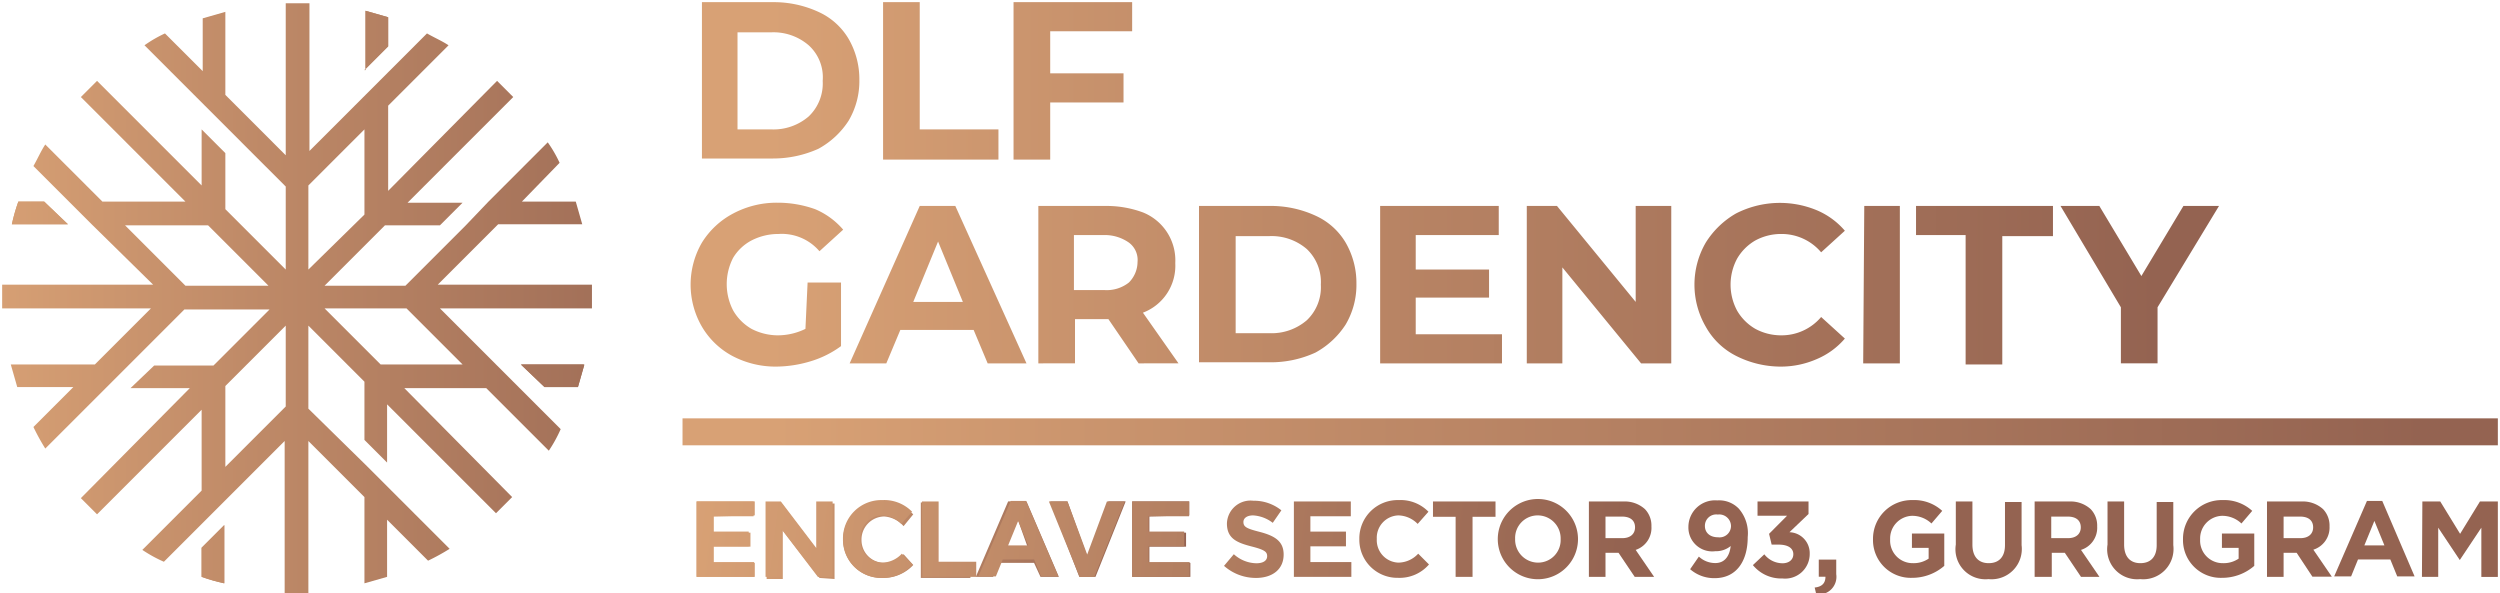 <svg id="Layer_1" data-name="Layer 1" xmlns="http://www.w3.org/2000/svg" xmlns:xlink="http://www.w3.org/1999/xlink" viewBox="0 0 231.86 55"><defs><style>.cls-1{fill:none;}.cls-2{fill:url(#linear-gradient);}.cls-3{fill:url(#linear-gradient-2);}.cls-4{fill:url(#linear-gradient-3);}.cls-5{fill:url(#linear-gradient-4);}.cls-6{fill:url(#linear-gradient-5);}.cls-7{clip-path:url(#clip-path);}.cls-8{fill:url(#linear-gradient-6);}.cls-9{fill:url(#linear-gradient-7);}.cls-10{clip-path:url(#clip-path-2);}.cls-11{fill:url(#linear-gradient-8);}.cls-12{fill:url(#linear-gradient-9);}.cls-13{clip-path:url(#clip-path-3);}.cls-14{fill:url(#linear-gradient-10);}.cls-15{fill:url(#linear-gradient-11);}.cls-16{clip-path:url(#clip-path-4);}.cls-17{fill:url(#linear-gradient-12);}.cls-18{fill:url(#linear-gradient-13);}.cls-19{fill:url(#linear-gradient-14);}.cls-20{fill:url(#linear-gradient-15);}.cls-21{fill:url(#linear-gradient-16);}.cls-22{fill:url(#linear-gradient-17);}.cls-23{fill:url(#linear-gradient-18);}.cls-24{fill:url(#linear-gradient-19);}.cls-25{fill:url(#linear-gradient-20);}.cls-26{fill:url(#linear-gradient-21);}.cls-27{fill:url(#linear-gradient-22);}.cls-28{fill:url(#linear-gradient-23);}.cls-29{fill:url(#linear-gradient-24);}.cls-30{fill:url(#linear-gradient-25);}.cls-31{fill:url(#linear-gradient-26);}.cls-32{fill:url(#linear-gradient-27);}.cls-33{fill:url(#linear-gradient-28);}.cls-34{fill:url(#linear-gradient-29);}.cls-35{fill:url(#linear-gradient-30);}.cls-36{fill:url(#linear-gradient-31);}.cls-37{fill:url(#linear-gradient-32);}.cls-38{fill:url(#linear-gradient-33);}.cls-39{fill:url(#linear-gradient-34);}.cls-40{fill:url(#linear-gradient-35);}.cls-41{fill:url(#linear-gradient-36);}</style><linearGradient id="linear-gradient" x1="64.2" y1="38.9" x2="205.76" y2="38.9" gradientTransform="matrix(1, 0, 0, -1, 0, 56)" gradientUnits="userSpaceOnUse"><stop offset="0" stop-color="#d8a175"/><stop offset="0.05" stop-color="#d8a175"/><stop offset="0.38" stop-color="#be8967"/><stop offset="0.96" stop-color="#946351"/><stop offset="1" stop-color="#946351"/></linearGradient><linearGradient id="linear-gradient-2" x1="64.6" y1="5.9" x2="110.4" y2="5.9" xlink:href="#linear-gradient"/><linearGradient id="linear-gradient-3" x1="36.05" y1="-3494.45" x2="204.41" y2="-3494.45" gradientTransform="translate(27.25 3534.5)" xlink:href="#linear-gradient"/><linearGradient id="linear-gradient-4" x1="-29.33" y1="-3506.8" x2="44.26" y2="-3506.8" gradientTransform="translate(27.25 3534.5)" gradientUnits="userSpaceOnUse"><stop offset="0" stop-color="#d8a175"/><stop offset="0.36" stop-color="#be8967"/><stop offset="1" stop-color="#946351"/></linearGradient><linearGradient id="linear-gradient-5" x1="-29.33" y1="-3499.65" x2="44.26" y2="-3499.65" xlink:href="#linear-gradient-4"/><clipPath id="clip-path"><path class="cls-1" d="M48.3,33.8l2.2,2.1h3.1l.6-2.1Z"/></clipPath><linearGradient id="linear-gradient-6" x1="-29.33" y1="-3499.6" x2="44.26" y2="-3499.6" gradientTransform="translate(27.2 3534.5)" xlink:href="#linear-gradient-4"/><linearGradient id="linear-gradient-7" x1="-29.33" y1="-3530.75" x2="44.26" y2="-3530.75" xlink:href="#linear-gradient-4"/><clipPath id="clip-path-2"><path class="cls-1" d="M33.8,6.5,36,4.3V1.6L33.9,1V6.5Z"/></clipPath><linearGradient id="linear-gradient-8" x1="-29.33" y1="-3530.75" x2="44.26" y2="-3530.75" gradientTransform="translate(27.21 3534.5)" xlink:href="#linear-gradient-4"/><linearGradient id="linear-gradient-9" x1="-29.33" y1="-3483.1" x2="44.26" y2="-3483.1" xlink:href="#linear-gradient-4"/><clipPath id="clip-path-3"><path class="cls-1" d="M18.7,50.8v2.7a16.55,16.55,0,0,0,2.1.6V48.7Z"/></clipPath><linearGradient id="linear-gradient-10" x1="-29.33" y1="-3483.15" x2="44.26" y2="-3483.15" gradientTransform="translate(27.2 3534.5)" xlink:href="#linear-gradient-4"/><linearGradient id="linear-gradient-11" x1="-29.33" y1="-3514.75" x2="44.26" y2="-3514.75" xlink:href="#linear-gradient-4"/><clipPath id="clip-path-4"><path class="cls-1" d="M1.7,18.7a16.55,16.55,0,0,0-.6,2.1H6.3L4.1,18.7Z"/></clipPath><linearGradient id="linear-gradient-12" x1="-29.33" y1="-3514.7" x2="44.26" y2="-3514.7" gradientTransform="translate(27.2 3534.5)" xlink:href="#linear-gradient-4"/><linearGradient id="linear-gradient-13" x1="59.31" y1="49.03" x2="152.97" y2="60.51" gradientTransform="matrix(1, 0, 0, 1, 0, 0)" xlink:href="#linear-gradient"/><linearGradient id="linear-gradient-14" x1="59.41" y1="48.21" x2="153.07" y2="59.69" gradientTransform="matrix(1, 0, 0, 1, 0, 0)" xlink:href="#linear-gradient"/><linearGradient id="linear-gradient-15" x1="59.53" y1="47.27" x2="153.18" y2="58.75" gradientTransform="matrix(1, 0, 0, 1, 0, 0)" xlink:href="#linear-gradient"/><linearGradient id="linear-gradient-16" x1="59.6" y1="46.74" x2="153.25" y2="58.21" gradientTransform="matrix(1, 0, 0, 1, 0, 0)" xlink:href="#linear-gradient"/><linearGradient id="linear-gradient-17" x1="59.7" y1="45.91" x2="153.35" y2="57.38" gradientTransform="matrix(1, 0, 0, 1, 0, 0)" xlink:href="#linear-gradient"/><linearGradient id="linear-gradient-18" x1="59.83" y1="44.84" x2="153.48" y2="56.32" gradientTransform="matrix(1, 0, 0, 1, 0, 0)" xlink:href="#linear-gradient"/><linearGradient id="linear-gradient-19" x1="59.91" y1="44.15" x2="153.56" y2="55.63" gradientTransform="matrix(1, 0, 0, 1, 0, 0)" xlink:href="#linear-gradient"/><linearGradient id="linear-gradient-20" x1="60.04" y1="43.1" x2="153.69" y2="54.58" gradientTransform="matrix(1, 0, 0, 1, 0, 0)" xlink:href="#linear-gradient"/><linearGradient id="linear-gradient-21" x1="60.13" y1="42.34" x2="153.79" y2="53.82" gradientTransform="matrix(1, 0, 0, 1, 0, 0)" xlink:href="#linear-gradient"/><linearGradient id="linear-gradient-22" x1="60.24" y1="41.49" x2="153.89" y2="52.97" gradientTransform="matrix(1, 0, 0, 1, 0, 0)" xlink:href="#linear-gradient"/><linearGradient id="linear-gradient-23" x1="60.34" y1="40.63" x2="154" y2="52.11" gradientTransform="matrix(1, 0, 0, 1, 0, 0)" xlink:href="#linear-gradient"/><linearGradient id="linear-gradient-24" x1="60.43" y1="39.93" x2="154.08" y2="51.41" gradientTransform="matrix(1, 0, 0, 1, 0, 0)" xlink:href="#linear-gradient"/><linearGradient id="linear-gradient-25" x1="60.53" y1="39.15" x2="154.18" y2="50.63" gradientTransform="matrix(1, 0, 0, 1, 0, 0)" xlink:href="#linear-gradient"/><linearGradient id="linear-gradient-26" x1="60.67" y1="37.93" x2="154.33" y2="49.41" gradientTransform="matrix(1, 0, 0, 1, 0, 0)" xlink:href="#linear-gradient"/><linearGradient id="linear-gradient-27" x1="60.77" y1="37.12" x2="154.43" y2="48.6" gradientTransform="matrix(1, 0, 0, 1, 0, 0)" xlink:href="#linear-gradient"/><linearGradient id="linear-gradient-28" x1="60.4" y1="40.16" x2="154.05" y2="51.64" gradientTransform="matrix(1, 0, 0, 1, 0, 0)" xlink:href="#linear-gradient"/><linearGradient id="linear-gradient-29" x1="60.94" y1="35.73" x2="154.6" y2="47.21" gradientTransform="matrix(1, 0, 0, 1, 0, 0)" xlink:href="#linear-gradient"/><linearGradient id="linear-gradient-30" x1="61.06" y1="34.77" x2="154.71" y2="46.25" gradientTransform="matrix(1, 0, 0, 1, 0, 0)" xlink:href="#linear-gradient"/><linearGradient id="linear-gradient-31" x1="61.14" y1="34.16" x2="154.79" y2="45.64" gradientTransform="matrix(1, 0, 0, 1, 0, 0)" xlink:href="#linear-gradient"/><linearGradient id="linear-gradient-32" x1="61.27" y1="33.07" x2="154.92" y2="44.55" gradientTransform="matrix(1, 0, 0, 1, 0, 0)" xlink:href="#linear-gradient"/><linearGradient id="linear-gradient-33" x1="61.37" y1="32.26" x2="155.02" y2="43.74" gradientTransform="matrix(1, 0, 0, 1, 0, 0)" xlink:href="#linear-gradient"/><linearGradient id="linear-gradient-34" x1="61.46" y1="31.56" x2="155.11" y2="43.04" gradientTransform="matrix(1, 0, 0, 1, 0, 0)" xlink:href="#linear-gradient"/><linearGradient id="linear-gradient-35" x1="61.56" y1="30.72" x2="155.21" y2="42.2" gradientTransform="matrix(1, 0, 0, 1, 0, 0)" xlink:href="#linear-gradient"/><linearGradient id="linear-gradient-36" x1="61.7" y1="29.6" x2="155.35" y2="41.08" gradientTransform="matrix(1, 0, 0, 1, 0, 0)" xlink:href="#linear-gradient"/></defs><path class="cls-2" d="M65.1.2h6.6a9.9,9.9,0,0,1,4.2.9,6.22,6.22,0,0,1,2.8,2.5,7.46,7.46,0,0,1,1,3.8,7.21,7.21,0,0,1-1,3.8,7.74,7.74,0,0,1-2.8,2.6,10.23,10.23,0,0,1-4.2.9H65.1ZM71.5,12A5,5,0,0,0,75,10.8a4.22,4.22,0,0,0,1.3-3.3A4,4,0,0,0,75,4.2,5,5,0,0,0,71.5,3H68.4v9ZM81.9.2h3.4V12h7.3v2.8H81.9ZM97.4,2.9V6.8h6.8V9.5H97.4v5.3H94V.2h11V2.9ZM74.9,26.2H78v5.9a9.2,9.2,0,0,1-2.8,1.4A11.27,11.27,0,0,1,72,34a8.57,8.57,0,0,1-4.1-1,7.24,7.24,0,0,1-2.8-2.7,7.77,7.77,0,0,1,0-7.8A7.54,7.54,0,0,1,68,19.8a8.57,8.57,0,0,1,4.1-1,10.3,10.3,0,0,1,3.5.6,7,7,0,0,1,2.6,1.9l-2.2,2a4.6,4.6,0,0,0-3.8-1.6,5.42,5.42,0,0,0-2.5.6A4.36,4.36,0,0,0,68,23.9a5.3,5.3,0,0,0,0,4.9,4.62,4.62,0,0,0,1.7,1.7,5.33,5.33,0,0,0,2.4.6,5.83,5.83,0,0,0,2.6-.6Zm15.4,4.4H83.5l-1.3,3.1H78.8l6.5-14.6h3.3l6.6,14.6H91.6Zm-1-2.6L87,22.4,84.7,28Zm16.3,5.7-2.8-4.1H99.7v4.1H96.3V19.1h6.3a9.74,9.74,0,0,1,3.4.6,4.79,4.79,0,0,1,3,4.7,4.66,4.66,0,0,1-3,4.6l3.3,4.7Zm-.9-11.2a3.89,3.89,0,0,0-2.3-.7H99.6v5.1h2.8a3.31,3.31,0,0,0,2.3-.7,2.73,2.73,0,0,0,.8-1.9,2,2,0,0,0-.8-1.8Zm6.5-3.4h6.6a9.9,9.9,0,0,1,4.2.9,6.22,6.22,0,0,1,2.8,2.5,7.46,7.46,0,0,1,1,3.8,7.21,7.21,0,0,1-1,3.8,7.74,7.74,0,0,1-2.8,2.6,9.9,9.9,0,0,1-4.2.9h-6.6Zm6.5,11.8a5,5,0,0,0,3.5-1.2,4.22,4.22,0,0,0,1.3-3.3,4.22,4.22,0,0,0-1.3-3.3,5,5,0,0,0-3.5-1.2h-3.1v9Zm21.6.1v2.7H128V19.1h11v2.7h-7.7V25h6.8v2.6h-6.8V31ZM155,19.1V33.7h-2.8l-7.3-8.9v8.9h-3.3V19.1h2.8l7.3,8.9V19.1ZM161,33a6.64,6.64,0,0,1-2.8-2.7,7.77,7.77,0,0,1,0-7.8,8,8,0,0,1,2.8-2.7,8.94,8.94,0,0,1,7.5-.3,7,7,0,0,1,2.6,1.9l-2.2,2a4.8,4.8,0,0,0-3.7-1.7,5,5,0,0,0-2.4.6,4.62,4.62,0,0,0-1.7,1.7,5.1,5.1,0,0,0,0,4.8,4.62,4.62,0,0,0,1.7,1.7,5,5,0,0,0,2.4.6,4.8,4.8,0,0,0,3.7-1.7l2.2,2a7,7,0,0,1-2.6,1.9,8.29,8.29,0,0,1-3.4.7,9.19,9.19,0,0,1-4.1-1Zm11.9-13.9h3.3V33.7h-3.4Zm9.5,2.7h-4.7V19.1h12.7v2.8h-4.7V33.8h-3.4v-12Zm17.7,6.7v5.2h-3.4V28.5l-5.6-9.4h3.6l3.9,6.5,3.9-6.5h3.3Z"/><path class="cls-3" d="M66.2,47.9v1.5h3.4v1.3H66.2v1.5H70v1.3H64.6v-7H70v1.3ZM76,53.6l-3.4-4.4v4.5H71.1v-7h1.4l3.4,4.5V46.7h1.5v7Zm8.7-5.9-.9,1.1a2.62,2.62,0,0,0-1.8-.9,2.14,2.14,0,0,0-2.1,2.2A2.11,2.11,0,0,0,82,52.2a2.5,2.5,0,0,0,1.8-.8l.9,1a3.78,3.78,0,0,1-2.8,1.2,3.55,3.55,0,1,1-.3-7.1H82a4.47,4.47,0,0,1,2.7,1.2ZM90,52.2v1.4H85.4v-7H87v5.6Zm2.7,0-.6,1.3H90.5l3-7h1.7l3,7H96.5l-.6-1.3Zm1.7-4L93.2,51h2.2Zm5.7,5.3-2.7-7H99l1.9,5.3,1.9-5.3h1.6l-2.8,7Zm6.5-5.6v1.5H110v1.3h-3.4v1.5h3.8v1.3H105v-7h5.3v1.3Z"/><rect class="cls-4" x="63.3" y="38.8" width="168.36" height="2.5"/><path class="cls-5" d="M20.9,35.8l5.6-5.6v7.5l-5.6,5.6Zm9.2-7.2h7.6l5.2,5.2H35.3ZM11.6,20.9h7.7l5.6,5.6H17.2Zm17-3.7L33.8,12v7.9L28.6,25ZM26.5.3V14.4L20.9,8.8V1.1l-2.1.6V6.6L15.3,3.1a11.78,11.78,0,0,0-1.9,1.1l5.4,5.4,2.1,2.1,5.6,5.6V25l-5.6-5.6V14.2L18.7,12v5.2L9,7.5,7.5,9l9.7,9.7H9.5L4.2,13.4c-.4.6-.7,1.3-1.1,2l3.3,3.3,2.1,2.1,5.7,5.6H.2v2.2H14L8.8,33.8H1l.6,2.1H6.8L3.1,39.6a19.83,19.83,0,0,0,1.1,2L9.8,36l2.1-2.1,5.2-5.2H25l-5.2,5.2H14.3L12.1,36h5.5L7.5,46.2h0L9,47.7,18.7,38v7.5L13.2,51a12.81,12.81,0,0,0,2,1.1l3.5-3.5,2.1-2.1,5.6-5.6V55.1h2.2V40.9l5.2,5.2v8l2.1-.6V48.2L39.7,52a19.83,19.83,0,0,0,2-1.1L36,45.2l-2.1-2.1-5.3-5.2V30.2l5.2,5.2v5.4l2.1,2.1V37.5L46,47.6l1.5-1.5L37.5,36h7.6l5.8,5.8a12.81,12.81,0,0,0,1.1-2l-3.9-3.9L46,33.8l-5.2-5.2H54.9V26.4H40.6l5.6-5.6H54l-.6-2.1h-5l3.5-3.6a11.78,11.78,0,0,0-1.1-1.9l-5.5,5.5-2.1,2.2-5.6,5.6H30.1l5.6-5.6h5.1l2.1-2.1H37.8L47.6,9,46.1,7.5,36,17.7V9.8l5.6-5.6c-.6-.4-1.3-.7-2-1.1L36,6.7,33.9,8.8,28.7,14V.3H26.5"/><path class="cls-1" d="M20.9,35.8l5.6-5.6v7.5l-5.6,5.6Zm9.2-7.2h7.6l5.2,5.2H35.3ZM11.6,20.9h7.7l5.6,5.6H17.2Zm17-3.7L33.8,12v7.9L28.6,25ZM26.5.3V14.4L20.9,8.8V1.1l-2.1.6V6.6L15.3,3.1a11.78,11.78,0,0,0-1.9,1.1l5.4,5.4,2.1,2.1,5.6,5.6V25l-5.6-5.6V14.2L18.7,12v5.2L9,7.5,7.5,9l9.7,9.7H9.5L4.2,13.4c-.4.6-.7,1.3-1.1,2l3.3,3.3,2.1,2.1,5.7,5.6H.2v2.2H14L8.8,33.8H1l.6,2.1H6.8L3.1,39.6a19.83,19.83,0,0,0,1.1,2L9.8,36l2.1-2.1,5.2-5.2H25l-5.2,5.2H14.3L12.1,36h5.5L7.5,46.2h0L9,47.7,18.7,38v7.5L13.2,51a12.81,12.81,0,0,0,2,1.1l3.5-3.5,2.1-2.1,5.6-5.6V55.1h2.2V40.9l5.2,5.2v8l2.1-.6V48.2L39.7,52a19.83,19.83,0,0,0,2-1.1L36,45.2l-2.1-2.1-5.3-5.2V30.2l5.2,5.2v5.4l2.1,2.1V37.5L46,47.6l1.5-1.5L37.5,36h7.6l5.8,5.8a12.81,12.81,0,0,0,1.1-2l-3.9-3.9L46,33.8l-5.2-5.2H54.9V26.4H40.6l5.6-5.6H54l-.6-2.1h-5l3.5-3.6a11.78,11.78,0,0,0-1.1-1.9l-5.5,5.5-2.1,2.2-5.6,5.6H30.1l5.6-5.6h5.1l2.1-2.1H37.8L47.6,9,46.1,7.5,36,17.7V9.8l5.6-5.6c-.6-.4-1.3-.7-2-1.1L36,6.7,33.9,8.8,28.7,14V.3H26.5"/><path class="cls-6" d="M48.3,33.8l2.2,2.1h3.1l.6-2.1Z"/><g class="cls-7"><polygon class="cls-8" points="47.3 34.8 51.5 30.9 55.2 35 51 38.9 47.3 34.8"/></g><path class="cls-9" d="M33.8,6.5,36,4.3V1.6L33.9,1V6.5Z"/><g class="cls-10"><polygon class="cls-11" points="31.1 3.5 35 -0.1 38.7 3.9 34.8 7.6 31.1 3.5"/></g><path class="cls-12" d="M18.7,50.8v2.7a16.55,16.55,0,0,0,2.1.6V48.7Z"/><g class="cls-13"><polygon class="cls-14" points="16 51.1 19.9 47.6 23.6 51.5 19.7 55.1 16 51.1"/></g><path class="cls-15" d="M1.7,18.7a16.55,16.55,0,0,0-.6,2.1H6.3L4.1,18.7Z"/><g class="cls-16"><polygon class="cls-17" points="0 19.7 3.8 16.2 7.3 19.9 3.4 23.4 0 19.7"/></g><path class="cls-18" d="M64.61,46.51h5.28v1.37H66.14V49.3h3.3v1.37h-3.3v1.46h3.8V53.5H64.61Z"/><path class="cls-19" d="M71,46.51h1.42l3.28,4.31V46.51h1.52v7H75.86l-3.39-4.44V53.5H71Z"/><path class="cls-20" d="M78.18,50v0a3.56,3.56,0,0,1,3.65-3.62,3.61,3.61,0,0,1,2.76,1.08l-1,1.13a2.58,2.58,0,0,0-1.79-.79,2.07,2.07,0,0,0-2,2.18v0a2.08,2.08,0,0,0,2,2.2,2.54,2.54,0,0,0,1.84-.83l1,1a3.6,3.6,0,0,1-2.87,1.24A3.53,3.53,0,0,1,78.18,50Z"/><path class="cls-21" d="M85.51,46.51h1.54V52.1h3.49v1.4h-5Z"/><path class="cls-22" d="M93.74,46.46h1.42l3,7H96.55l-.64-1.57H93l-.64,1.57H90.74Zm1.62,4.12-.93-2.27-.93,2.27Z"/><path class="cls-23" d="M97.28,46.51H99l1.83,4.92,1.83-4.92h1.66l-2.83,7h-1.36Z"/><path class="cls-24" d="M105,46.51h5.28v1.37h-3.75V49.3h3.3v1.37h-3.3v1.46h3.8V53.5H105Z"/><path class="cls-25" d="M113.52,52.48l.91-1.08a3.2,3.2,0,0,0,2.09.84c.63,0,1-.24,1-.66h0c0-.4-.24-.59-1.41-.89-1.41-.36-2.32-.75-2.32-2.14v0a2.19,2.19,0,0,1,2.45-2.11,4.05,4.05,0,0,1,2.6.89l-.8,1.16a3.28,3.28,0,0,0-1.82-.69c-.59,0-.9.27-.9.61v0c0,.46.3.61,1.51.92,1.42.37,2.22.88,2.22,2.1h0c0,1.39-1.06,2.17-2.57,2.17A4.45,4.45,0,0,1,113.52,52.48Z"/><path class="cls-26" d="M120,46.51h5.28v1.37h-3.75V49.3h3.3v1.37h-3.3v1.46h3.8V53.5H120Z"/><path class="cls-27" d="M126.07,50v0a3.56,3.56,0,0,1,3.65-3.62,3.61,3.61,0,0,1,2.76,1.08l-1,1.13a2.58,2.58,0,0,0-1.79-.79,2.07,2.07,0,0,0-2,2.18v0a2.08,2.08,0,0,0,2,2.2,2.54,2.54,0,0,0,1.84-.83l1,1a3.6,3.6,0,0,1-2.87,1.24A3.53,3.53,0,0,1,126.07,50Z"/><path class="cls-28" d="M135,47.93H132.9V46.51h5.8v1.42h-2.13V53.5H135Z"/><path class="cls-29" d="M138.91,50v0a3.72,3.72,0,0,1,7.44,0v0a3.72,3.72,0,0,1-7.44,0Zm5.83,0v0a2.13,2.13,0,0,0-2.12-2.2,2.09,2.09,0,0,0-2.1,2.18v0a2.13,2.13,0,0,0,2.12,2.2A2.09,2.09,0,0,0,144.74,50Z"/><path class="cls-30" d="M147.36,46.51h3.2a2.79,2.79,0,0,1,2,.71,2.2,2.2,0,0,1,.6,1.6v0A2.15,2.15,0,0,1,151.7,51l1.71,2.5h-1.8l-1.5-2.23H148.9V53.5h-1.54Zm3.1,3.4c.75,0,1.18-.4,1.18-1v0c0-.66-.46-1-1.21-1H148.9v2Z"/><path class="cls-31" d="M156.75,52.79l.81-1.17a2.22,2.22,0,0,0,1.53.6c.86,0,1.32-.64,1.42-1.58a2.13,2.13,0,0,1-1.42.48,2.21,2.21,0,0,1-2.5-2.26v0a2.47,2.47,0,0,1,2.67-2.45,2.53,2.53,0,0,1,2,.76,3.47,3.47,0,0,1,.83,2.64v0c0,2.26-1.07,3.81-3.06,3.81A3.38,3.38,0,0,1,156.75,52.79Zm3.79-4v0a1.09,1.09,0,0,0-1.23-1.07,1.05,1.05,0,0,0-1.19,1.06v0c0,.62.46,1.05,1.22,1.05A1.06,1.06,0,0,0,160.54,48.8Z"/><path class="cls-32" d="M162.57,52.41l1.06-1a2.16,2.16,0,0,0,1.69.83c.58,0,1-.32,1-.84v0c0-.57-.51-.89-1.37-.89h-.64l-.24-1,1.67-1.68H163V46.51h4.73v1.16l-1.77,1.69a1.94,1.94,0,0,1,1.88,2h0a2.28,2.28,0,0,1-2.52,2.29A3.4,3.4,0,0,1,162.57,52.41Z"/><path class="cls-33" d="M168.3,54.49c.69-.07,1-.42,1-1h-.62V51.9h1.62v1.35a1.64,1.64,0,0,1-1.85,1.87Z"/><path class="cls-34" d="M173.71,50v0a3.59,3.59,0,0,1,3.67-3.62,3.84,3.84,0,0,1,2.75,1l-1,1.17a2.58,2.58,0,0,0-1.83-.71,2.1,2.1,0,0,0-2,2.18v0a2.09,2.09,0,0,0,2.12,2.21,2.46,2.46,0,0,0,1.45-.42v-1h-1.55V49.48h3v3a4.54,4.54,0,0,1-3,1.11A3.5,3.5,0,0,1,173.71,50Z"/><path class="cls-35" d="M181.39,50.51v-4h1.54v4c0,1.13.57,1.72,1.51,1.72s1.51-.57,1.51-1.67v-4h1.54v4a2.81,2.81,0,0,1-3.07,3.15A2.78,2.78,0,0,1,181.39,50.51Z"/><path class="cls-36" d="M188.7,46.51h3.2a2.79,2.79,0,0,1,2,.71,2.2,2.2,0,0,1,.6,1.6v0A2.15,2.15,0,0,1,193,51l1.71,2.5H193l-1.5-2.23h-1.21V53.5H188.7Zm3.1,3.4c.75,0,1.18-.4,1.18-1v0c0-.66-.46-1-1.21-1h-1.53v2Z"/><path class="cls-37" d="M195.46,50.51v-4H197v4c0,1.13.57,1.72,1.51,1.72s1.51-.57,1.51-1.67v-4h1.54v4a2.81,2.81,0,0,1-3.07,3.15A2.78,2.78,0,0,1,195.46,50.51Z"/><path class="cls-38" d="M202.46,50v0a3.59,3.59,0,0,1,3.67-3.62,3.84,3.84,0,0,1,2.75,1l-1,1.17a2.58,2.58,0,0,0-1.83-.71,2.1,2.1,0,0,0-2,2.18v0a2.09,2.09,0,0,0,2.12,2.21,2.46,2.46,0,0,0,1.45-.42v-1h-1.55V49.48h3v3a4.54,4.54,0,0,1-3,1.11A3.5,3.5,0,0,1,202.46,50Z"/><path class="cls-39" d="M210.25,46.51h3.2a2.79,2.79,0,0,1,2,.71,2.2,2.2,0,0,1,.6,1.6v0a2.15,2.15,0,0,1-1.5,2.16l1.71,2.5h-1.8L213,51.27h-1.21V53.5h-1.54Zm3.1,3.4c.75,0,1.18-.4,1.18-1v0c0-.66-.46-1-1.21-1h-1.53v2Z"/><path class="cls-40" d="M219.52,46.46h1.42l3,7h-1.61l-.64-1.57h-3l-.64,1.57h-1.57Zm1.62,4.12-.93-2.27-.93,2.27Z"/><path class="cls-41" d="M224.66,46.51h1.66l1.84,3,1.84-3h1.66v7h-1.53V48.94l-2,3h0l-2-3V53.5h-1.51Z"/></svg>